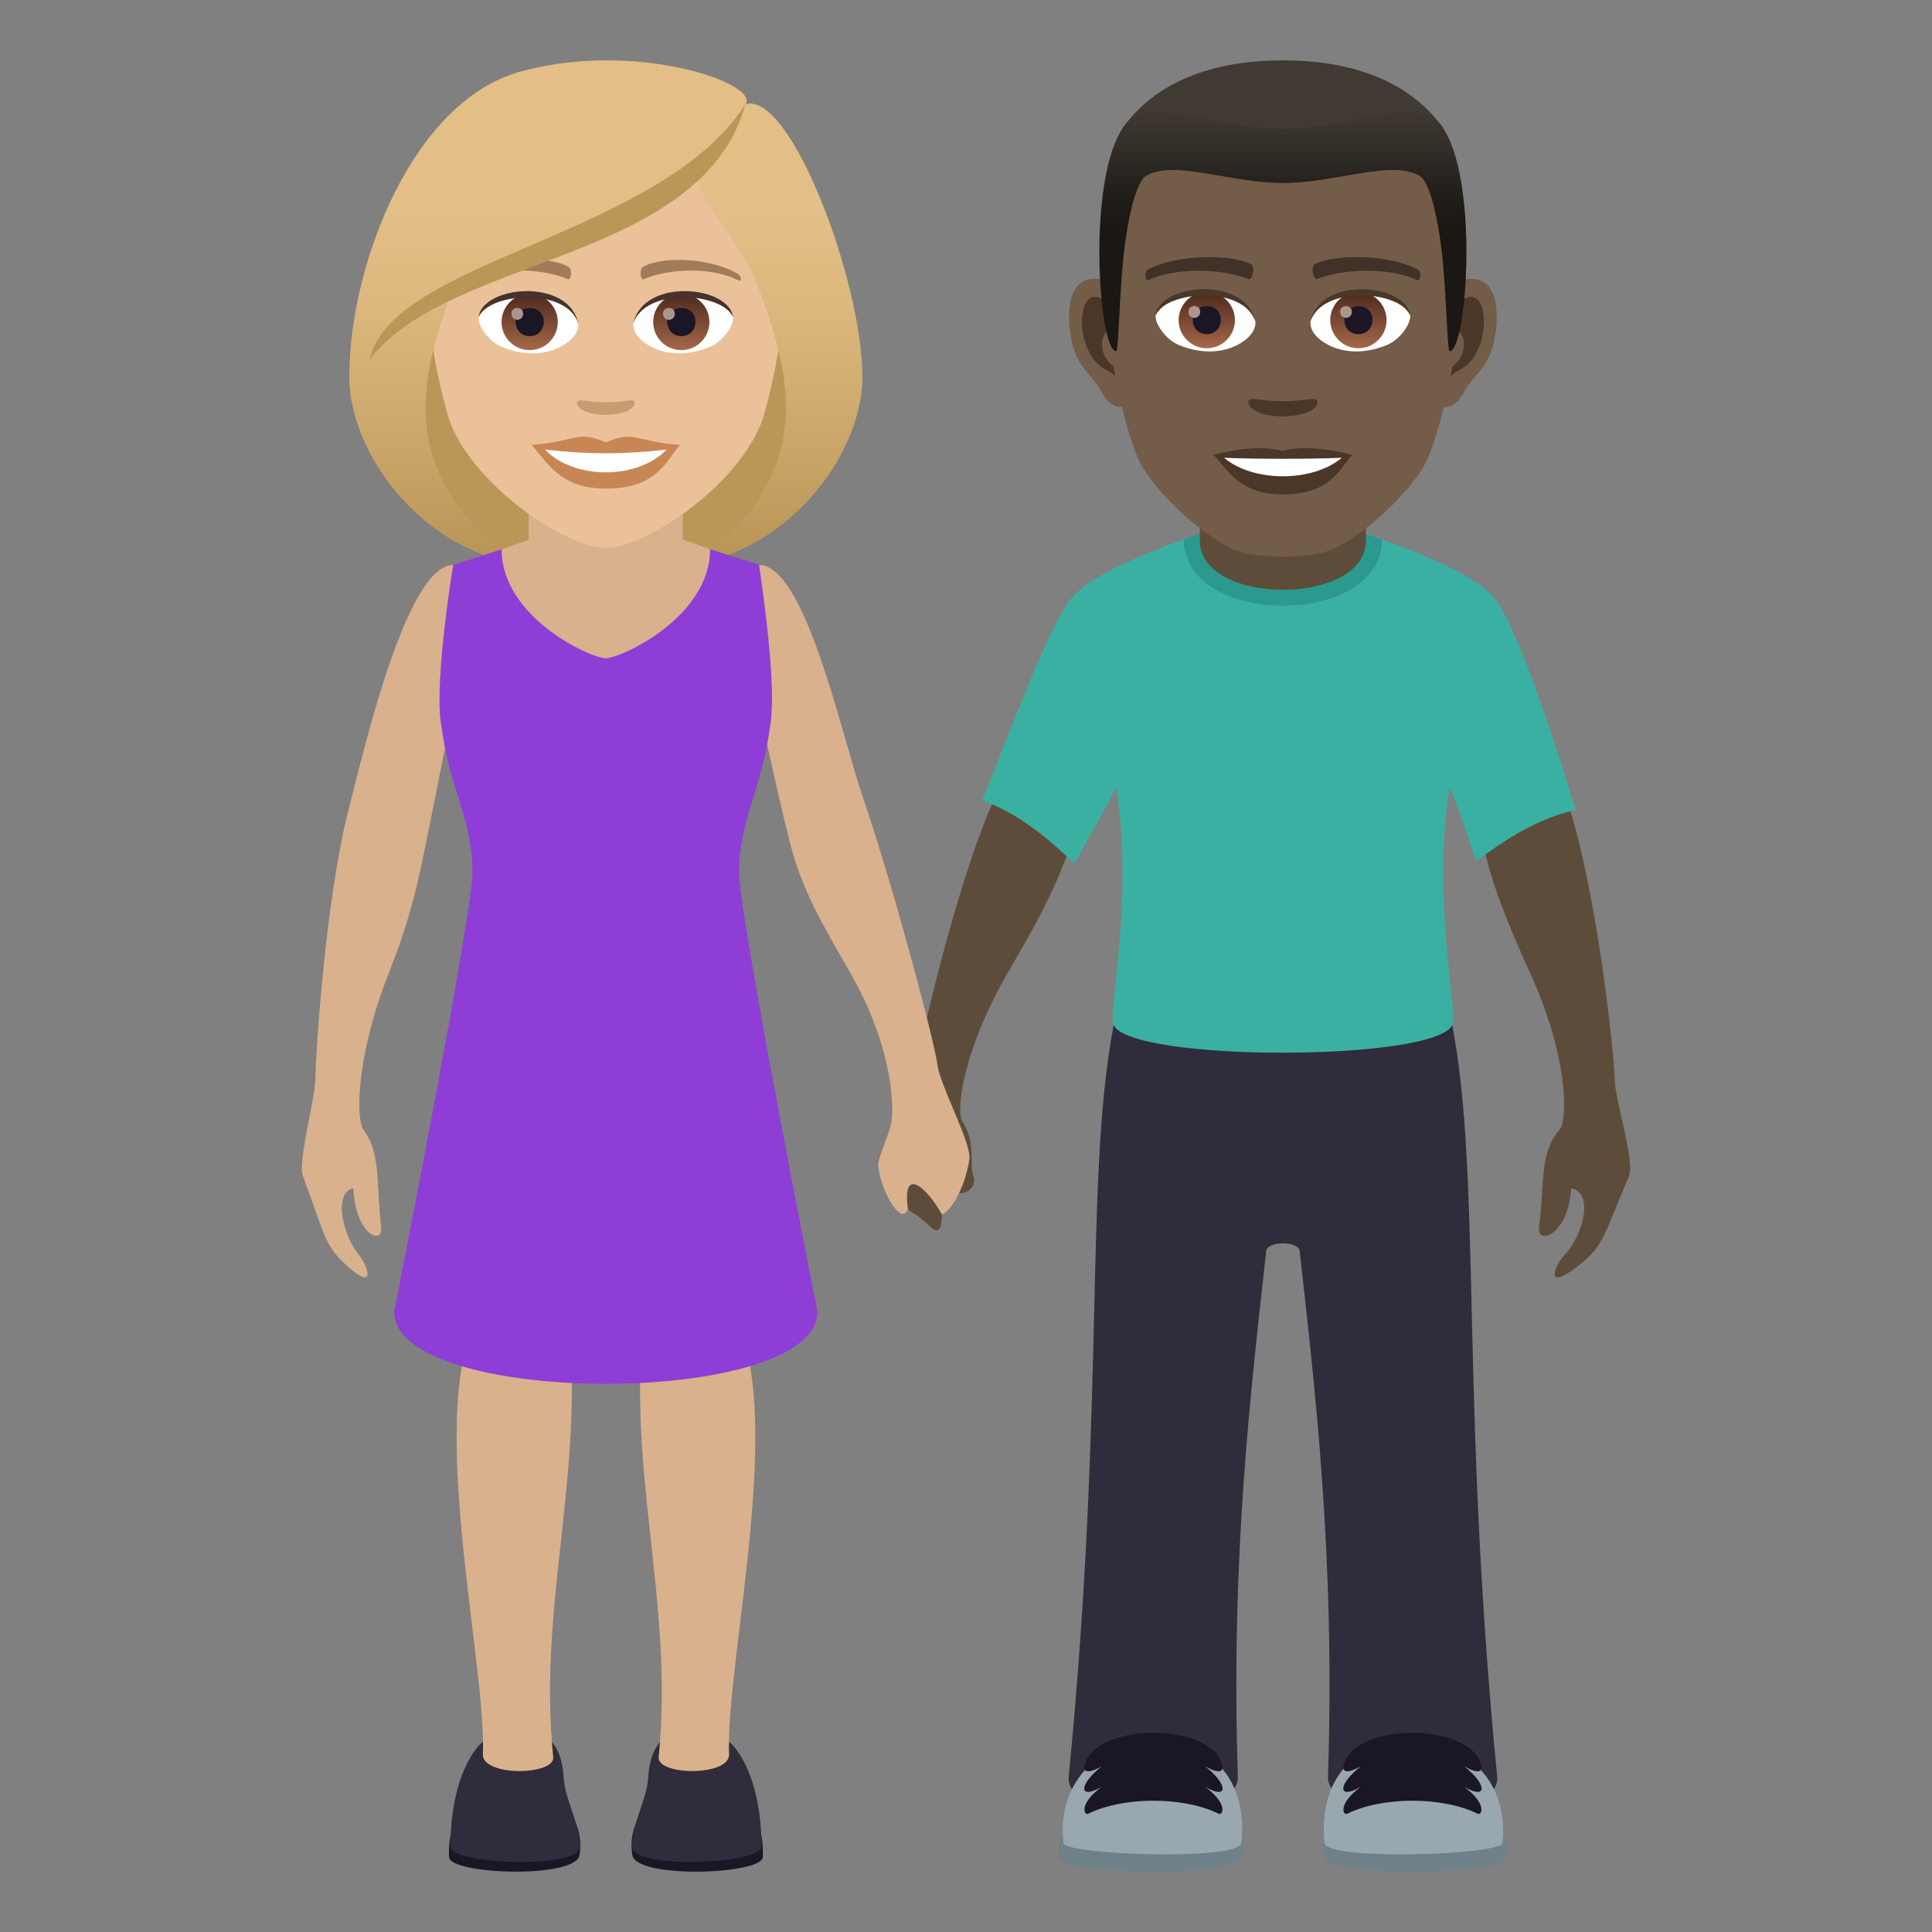 <?xml version="1.0" encoding="utf-8"?>
<!-- Generator: Adobe Illustrator 15.0.0, SVG Export Plug-In . SVG Version: 6.00 Build 0)  -->
<!DOCTYPE svg PUBLIC "-//W3C//DTD SVG 1.1//EN" "http://www.w3.org/Graphics/SVG/1.1/DTD/svg11.dtd">
<svg version="1.1" id="Layer_1" xmlns:x="http://ns.adobe.com/Extensibility/1.0/" xmlns:i="http://ns.adobe.com/AdobeIllustrator/10.0/" xmlns:graph="http://ns.adobe.com/Graphs/1.0/"
	 xmlns="http://www.w3.org/2000/svg" xmlns:xlink="http://www.w3.org/1999/xlink" xmlns:a="http://ns.adobe.com/AdobeSVGViewerExtensions/3.0/"
	 x="0px" y="0px" width="64px" height="64px" viewBox="0 0 64 64" enable-background="new 0 0 64 64" xml:space="preserve">
<rect x="0" y="0" width="64" height="64" fill="#808080" stroke="none"/>
<path fill="#5E4C3B" d="M35.414,28.143c-0.51-1.512-2.444-1.756-2.444-1.756c-1.299,2.877-2.49,8.163-2.592,8.893
	c-0.098,0.711-0.979,2.627-0.842,3.143c0.58,2.184,0.357,1.311,1.283,2.219c0.291,0.287,0.402-0.02,0.375-0.42
	c0,0,0.264-0.887,0.463-0.898c-0.051,0.396,0.777,0.172,0.58-0.379c-0.123-0.342,0.096-1.109-0.354-1.787
	c-0.232-0.35,0.021-2.414,1.557-5.033C34.377,30.53,34.934,29.469,35.414,28.143z"/>
<path fill="#5E4C3B" d="M49.141,28.034c0.734-1.438,2.797-1.438,2.797-1.438c0.984,3.016,1.541,8.409,1.551,9.147
	c0.008,0.717,0.682,2.729,0.471,3.223c-0.896,2.094-0.811,2.355-1.91,3.135c-0.832,0.588-0.57-0.168-0.193-0.566
	c0.584-0.617,0.955-2.035,0.189-2.168c-0.098,1.584-1.145,1.883-1.066,1.295c0.201-1.514-0.002-2.432,0.682-3.244
	c0.275-0.33,0.295-2.398-0.975-5.188C49.914,30.532,49.469,29.409,49.141,28.034z"/>
<path fill="#302C3B" d="M36.891,33.958h11.217c0.979,5.166,0.256,12.301,1.488,24.896c0.156,1.586-5.654,1.596-5.604,0
	c0.242-7.348-0.445-12.939-0.938-17.416c-0.037-0.334-1.072-0.334-1.109,0c-0.492,4.477-1.182,10.068-0.939,17.416
	c0.053,1.596-5.76,1.586-5.604,0C36.635,46.259,35.912,39.124,36.891,33.958z"/>
<path fill="#3AB0A2" d="M35.463,19.846c0.906-1.135,4.635-2.271,4.635-2.271H44.9c0,0,3.73,1.137,4.635,2.271
	c0.793,0.992,2.32,5.816,2.658,6.982c-0.045,0.055-1.227,0.113-3.287,1.703c0,0-0.641-1.936-0.891-2.447
	c-0.588,3.813,0.297,7.448,0.092,7.874c-0.584,1.213-10.625,1.227-11.217,0c-0.205-0.426,0.68-4.061,0.094-7.874
	c-0.252,0.512-1.4,2.523-1.4,2.523c-1.848-1.834-3.012-2.037-3.049-2.098C33.014,25.395,34.67,20.838,35.463,19.846z"/>
<path fill="#6E8189" d="M49.854,61.603c-0.184,0.451-5.762,0.637-5.971-0.084C43.074,58.726,50.764,59.372,49.854,61.603z"/>
<path fill="#99A8AE" d="M49.773,61.054c-0.041,0.391-5.834,0.596-5.896,0C43.381,56.3,50.227,56.696,49.773,61.054z"/>
<path fill="#1A1626" d="M44.617,58.226c0.645-1.102,3.703-1.096,4.344,0c0.117,0.193,0.316,0.717-0.457,0.287
	c0.768,0.602,0.768,1.127,0,0.678c0.773,0.578,0.574,0.943,0.457,0.896c-1.176-0.582-3.166-0.582-4.344,0
	c-0.119,0.047-0.316-0.318,0.457-0.896c-0.768,0.449-0.768-0.076,0-0.678C44.301,58.942,44.498,58.419,44.617,58.226z"/>
<path fill="#6E8189" d="M35.145,61.603c0.184,0.451,5.762,0.637,5.971-0.084C41.924,58.726,34.234,59.372,35.145,61.603z"/>
<path fill="#99A8AE" d="M35.225,61.054c0.041,0.391,5.834,0.596,5.896,0C41.617,56.3,34.773,56.696,35.225,61.054z"/>
<path fill="#1A1626" d="M40.381,58.226c-0.645-1.102-3.701-1.096-4.344,0c-0.117,0.193-0.316,0.717,0.457,0.287
	c-0.768,0.602-0.768,1.127,0,0.678c-0.773,0.578-0.574,0.943-0.457,0.896c1.178-0.582,3.166-0.582,4.344,0
	c0.119,0.047,0.316-0.318-0.457-0.896c0.768,0.449,0.768-0.076,0-0.678C40.697,58.942,40.5,58.419,40.381,58.226z"/>
<path fill="#2B998D" d="M45.781,17.874c0,2.926-6.563,2.92-6.563-0.004l0.59-0.213h5.346L45.781,17.874z"/>
<path fill="#5E4C3B" d="M39.747,17.907c0,2.174,5.5,2.174,5.5,0c0-0.74,0-2.406,0-2.406h-5.5
	C39.747,15.5,39.747,17.167,39.747,17.907z"/>
<path id="Path_501_" fill="#735C48" d="M48.628,9.243c-0.949,0.115-1.635,3.293-1.037,4.131c0.084,0.119,0.572,0.305,0.934-0.436
	c0.203-0.408,0.781-0.752,0.961-1.598C49.716,10.258,49.571,9.129,48.628,9.243z"/>
<path id="Path_500_" fill="#735C48" d="M36.368,9.243c0.949,0.115,1.635,3.293,1.037,4.131c-0.084,0.119-0.572,0.305-0.936-0.436
	c-0.201-0.408-0.779-0.752-0.959-1.598C35.28,10.258,35.425,9.129,36.368,9.243z"/>
<path id="Path_499_" fill="#4A3728" d="M48.603,9.852c-0.248,0.078-0.518,0.455-0.664,1.082c0.865-0.186,0.648,1.256-0.104,1.283
	c0.006,0.145,0.016,0.293,0.033,0.451c0.363-0.527,0.73-0.314,1.096-1.098C49.294,10.864,49.214,9.661,48.603,9.852z"/>
<path id="Path_498_" fill="#4A3728" d="M37.058,10.932c-0.146-0.625-0.416-1.002-0.662-1.08c-0.613-0.191-0.693,1.012-0.363,1.719
	c0.363,0.783,0.732,0.57,1.096,1.098c0.018-0.158,0.027-0.307,0.033-0.451C36.417,12.182,36.204,10.756,37.058,10.932z"/>
<path id="Path_486_" fill="#735C48" d="M42.497,3.133c-4.109,0-6.092,3.111-5.844,7.436c0.051,0.871,0.59,3.709,1.098,4.727
	c0.523,1.043,2.266,2.648,3.334,2.982c0.674,0.209,2.152,0.209,2.826,0c1.068-0.334,2.813-1.939,3.332-2.982
	c0.51-1.018,1.049-3.855,1.1-4.727C48.591,6.245,46.61,3.133,42.497,3.133z"/>
<path id="Path_485_" fill="#403229" d="M46.964,8.926c-0.939-0.498-2.738-0.523-3.41-0.176c-0.143,0.066-0.047,0.539,0.072,0.494
	c0.936-0.369,2.441-0.377,3.316,0.031C47.06,9.329,47.108,8.995,46.964,8.926z"/>
<path id="Path_484_" fill="#403229" d="M38.03,8.926c0.941-0.498,2.74-0.523,3.41-0.176c0.145,0.066,0.049,0.539-0.072,0.494
	c-0.936-0.369-2.439-0.377-3.316,0.031C37.937,9.329,37.89,8.995,38.03,8.926z"/>
<path id="Path_483_" fill="#4A3728" d="M43.608,13.247c-0.117-0.082-0.395,0.043-1.111,0.043c-0.715,0-0.992-0.125-1.109-0.043
	c-0.141,0.098,0.084,0.545,1.109,0.545C43.524,13.792,43.749,13.344,43.608,13.247z"/>
<path id="Path_482_" fill="#4A3728" d="M42.497,14.94c-0.924-0.271-2.295,0.129-2.295,0.129c0.521,0.568,0.904,1.307,2.295,1.307
	c1.594,0,1.865-0.838,2.297-1.307C44.794,15.069,43.421,14.667,42.497,14.94z"/>
<path id="Path_481_" fill="#FFFFFF" d="M40.548,15.165c0.969,0.814,2.926,0.82,3.9,0C43.417,15.209,41.587,15.209,40.548,15.165z"/>
<path id="Path_480_" fill="#FFFFFF" d="M41.583,10.624c0.035,0.271-0.15,0.594-0.662,0.836c-0.324,0.154-1,0.334-1.887-0.039
	c-0.4-0.168-0.787-0.691-0.752-0.98C38.763,9.532,41.132,9.399,41.583,10.624z"/>
<linearGradient id="Oval_1_" gradientUnits="userSpaceOnUse" x1="-373.513" y1="480.509" x2="-373.513" y2="480.792" gradientTransform="matrix(6.57 0 0 -6.57 2493.995 3168.528)">
	<stop  offset="0" style="stop-color:#A6694A"/>
	<stop  offset="1" style="stop-color:#4F2A1E"/>
	<a:midPointStop  offset="0" style="stop-color:#A6694A"/>
	<a:midPointStop  offset="0.5" style="stop-color:#A6694A"/>
	<a:midPointStop  offset="1" style="stop-color:#4F2A1E"/>
</linearGradient>
<circle id="Oval_68_" fill="url(#Oval_1_)" cx="39.976" cy="10.604" r="0.932"/>
<path id="Path_479_" fill="#1A1626" d="M39.511,10.588c0,0.643,0.93,0.643,0.93,0C40.44,9.991,39.511,9.991,39.511,10.588z"/>
<path id="Path_478_" fill="#AB968C" d="M39.368,10.327c0,0.27,0.391,0.27,0.391,0C39.759,10.077,39.368,10.077,39.368,10.327z"/>
<path id="Path_477_" fill="#4A3728" d="M41.587,10.659c-0.377-1.215-2.955-1.035-3.305-0.219
	C38.413,9.395,41.265,9.118,41.587,10.659z"/>
<path id="Path_476_" fill="#FFFFFF" d="M43.413,10.624c-0.035,0.271,0.148,0.594,0.66,0.836c0.326,0.154,1,0.334,1.889-0.039
	c0.4-0.168,0.787-0.691,0.752-0.98C46.233,9.532,43.864,9.399,43.413,10.624z"/>
<linearGradient id="Oval_2_" gradientUnits="userSpaceOnUse" x1="-375.447" y1="480.509" x2="-375.447" y2="480.792" gradientTransform="matrix(6.57 0 0 -6.57 2511.726 3168.528)">
	<stop  offset="0" style="stop-color:#A6694A"/>
	<stop  offset="1" style="stop-color:#4F2A1E"/>
	<a:midPointStop  offset="0" style="stop-color:#A6694A"/>
	<a:midPointStop  offset="0.5" style="stop-color:#A6694A"/>
	<a:midPointStop  offset="1" style="stop-color:#4F2A1E"/>
</linearGradient>
<circle id="Oval_67_" fill="url(#Oval_2_)" cx="44.999" cy="10.604" r="0.932"/>
<path id="Path_475_" fill="#1A1626" d="M44.534,10.588c0,0.643,0.932,0.643,0.932,0C45.466,9.991,44.534,9.991,44.534,10.588z"/>
<path id="Path_474_" fill="#AB968C" d="M44.392,10.327c0,0.27,0.391,0.27,0.391,0C44.782,10.077,44.392,10.077,44.392,10.327z"/>
<path id="Path_473_" fill="#4A3728" d="M43.409,10.659c0.377-1.215,2.953-1.041,3.305-0.219
	C46.583,9.395,43.731,9.118,43.409,10.659z"/>
<path fill="#403A33" d="M47.749,4.165C46.849,2.946,45.202,2,42.497,2c-2.703,0-4.35,0.945-5.25,2.164
	C35.974,5.887,49.022,5.887,47.749,4.165z"/>
<linearGradient id="SVGID_1_" gradientUnits="userSpaceOnUse" x1="363.282" y1="11.633" x2="363.282" y2="3.648" gradientTransform="matrix(1 0 0 1 -320.784 0)">
	<stop  offset="0.5" style="stop-color:#1A1714"/>
	<stop  offset="0.672" style="stop-color:#231F1B"/>
	<stop  offset="0.952" style="stop-color:#3B362F"/>
	<stop  offset="1" style="stop-color:#403A33"/>
	<a:midPointStop  offset="0.5" style="stop-color:#1A1714"/>
	<a:midPointStop  offset="0.6" style="stop-color:#1A1714"/>
	<a:midPointStop  offset="1" style="stop-color:#403A33"/>
</linearGradient>
<path fill="url(#SVGID_1_)" d="M47.749,4.165c-0.9-1.219-2.547,0.104-5.252,0.104c-2.703,0-4.35-1.322-5.25-0.104
	c-1.273,1.723-0.842,7.469-0.275,7.469c0.092,0,0.104-2.01,0.275-3.4c0.139-1.131,0.408-2.229,0.717-2.408
	c0.943-0.547,2.766,0.236,4.533,0.236c1.77,0,3.592-0.783,4.535-0.236c0.309,0.18,0.576,1.277,0.717,2.408
	c0.172,1.391,0.184,3.4,0.275,3.4C48.591,11.633,49.022,5.887,47.749,4.165z"/>
<path fill="#D9B18D" d="M10.445,35.743c0.01-0.717,0.314-5.802,1.09-8.87c0.543-2.148,1.943-8.156,3.475-8.156l0.15,3.964
	c0,0-0.852,4.306-1.148,5.737c-0.252,1.207-0.523,2.276-1.129,3.809c-1.104,2.791-1.088,4.859-0.848,5.189
	c0.594,0.813,0.418,1.73,0.592,3.244c0.068,0.588-0.842,0.289-0.926-1.295c-0.666,0.133-0.344,1.551,0.164,2.168
	c0.328,0.398,0.555,1.154-0.17,0.566c-0.955-0.779-0.879-1.041-1.658-3.135C9.851,38.472,10.437,36.46,10.445,35.743z"/>
<path fill="#D9B18D" d="M25.143,18.714c1.531,0,2.725,5.608,3.444,7.705c1.014,2.954,2.378,8.126,2.468,8.857
	c0.091,0.709,1.137,2.596,1.057,3.127c-0.153,1.027-0.695,1.818-0.917,1.818c-0.488-0.883-1.318-1.619-1.12-0.186
	c-0.169,0.596-0.855-0.43-0.982-1.396c-0.033-0.266,0.332-0.939,0.434-1.465c0.082-0.422,0.103-2.416-1.397-5.014
	c-0.913-1.58-1.518-2.637-1.891-3.985c-0.391-1.41-1.255-5.495-1.255-5.495L25.143,18.714z"/>
<path fill="#1A1626" d="M14.876,61.521c0.031,0.576,4.209,0.729,4.323-0.076C19.594,58.679,14.701,58.208,14.876,61.521z"/>
<path fill="#302C3B" d="M14.921,61.175c0,0.582,4.282,0.762,4.282,0c0-0.814-0.495-1.57-0.532-2.295
	c-0.117-2.285-2.348-1.66-2.869-0.99C15.23,58.622,14.921,59.804,14.921,61.175z"/>
<path fill="#D9B18D" d="M18.326,58.206c0.063,0.609-2.33,0.652-2.332-0.084c0.148-3.127-2.195-12.578,0.254-15.059
	c0.498-0.506,2.498,0,2.498,0C19.506,48.487,17.791,52.948,18.326,58.206z"/>
<path fill="#1A1626" d="M25.268,61.521c-0.029,0.576-4.209,0.729-4.324-0.076C20.549,58.679,25.444,58.208,25.268,61.521z"/>
<path fill="#302C3B" d="M25.225,61.175c0,0.582-4.285,0.762-4.285,0c0-0.814,0.496-1.57,0.533-2.295
	c0.119-2.285,2.348-1.66,2.871-0.99C24.915,58.622,25.225,59.804,25.225,61.175z"/>
<path fill="#D9B18D" d="M21.819,58.206c-0.063,0.609,2.33,0.652,2.334-0.084c-0.15-3.127,2.193-12.576-0.254-15.059
	c-0.498-0.506-2.5,0-2.5,0C20.639,48.487,22.354,52.948,21.819,58.206z"/>
<path fill="#BA9757" d="M22.901,18.715c5.668-2.266,5.102-7.65,5.102-7.65H12.136c0,0-0.566,5.385,5.1,7.65
	c0,0,1.133,0.283,2.832,0.283C21.768,18.999,22.901,18.715,22.901,18.715z"/>
<linearGradient id="SVGID_2_" gradientUnits="userSpaceOnUse" x1="391.374" y1="18.998" x2="391.374" y2="2.044" gradientTransform="matrix(1 0 0 1 -365.64 0)">
	<stop  offset="0.05" style="stop-color:#BA9757"/>
	<stop  offset="0.197" style="stop-color:#C6A265"/>
	<stop  offset="0.508" style="stop-color:#DBB77D"/>
	<stop  offset="0.7" style="stop-color:#E3BE86"/>
	<a:midPointStop  offset="0.05" style="stop-color:#BA9757"/>
	<a:midPointStop  offset="0.4" style="stop-color:#BA9757"/>
	<a:midPointStop  offset="0.7" style="stop-color:#E3BE86"/>
</linearGradient>
<path fill="url(#SVGID_2_)" d="M25.797,11.641c0.58,2.439,0.273,4.855-2.896,7.074c3.4-0.566,5.668-3.777,5.668-6.24L25.797,11.641z
	"/>
<linearGradient id="SVGID_3_" gradientUnits="userSpaceOnUse" x1="1400.773" y1="18.998" x2="1400.773" y2="2.044" gradientTransform="matrix(-1 0 0 1 1415.176 0)">
	<stop  offset="0.05" style="stop-color:#BA9757"/>
	<stop  offset="0.197" style="stop-color:#C6A265"/>
	<stop  offset="0.508" style="stop-color:#DBB77D"/>
	<stop  offset="0.7" style="stop-color:#E3BE86"/>
	<a:midPointStop  offset="0.05" style="stop-color:#BA9757"/>
	<a:midPointStop  offset="0.4" style="stop-color:#BA9757"/>
	<a:midPointStop  offset="0.7" style="stop-color:#E3BE86"/>
</linearGradient>
<path fill="url(#SVGID_3_)" d="M14.341,11.641c-0.58,2.439-0.275,4.855,2.895,7.074c-3.4-0.566-5.666-3.777-5.666-6.24
	L14.341,11.641z"/>
<path fill="#8E3ED6" d="M25.143,18.714l-1.619-0.522l-6.907,0.006l-1.607,0.52c0,0-0.6,3.664-0.416,5.146
	c0.305,2.401,1.033,3.144,1.059,4.996c0.018,1.379-2.596,14.592-2.596,14.592c0,3.186,14.021,3.186,14.021,0
	c0,0-2.614-13.202-2.596-14.567c0.021-1.849,0.752-2.613,1.056-5.021C25.721,22.381,25.143,18.714,25.143,18.714z"/>
<path fill="#D9B18D" d="M17.513,17.881c0-0.75,0-2.415,0-2.415h5.104c0,0,0,1.653,0,2.405l0.906,0.32
	c0,2.26-2.957,3.614-3.459,3.614c-0.5,0-3.448-1.354-3.448-3.608L17.513,17.881z"/>
<path fill="#EBC199" d="M20.07,2.85c-4.113,0-6.094,3.348-5.846,7.654c0.051,0.863,0.291,2.113,0.588,3.182
	c0.617,2.225,3.871,4.463,5.258,4.463c1.384,0,4.638-2.238,5.255-4.463c0.297-1.068,0.537-2.318,0.588-3.182
	C26.161,6.198,24.18,2.85,20.07,2.85z"/>
<path fill="#C98655" d="M20.068,14.655c-0.963-0.424-0.971-0.018-2.459,0.082c0.559,0.635,0.971,1.449,2.459,1.449
	c1.708,0,1.997-0.926,2.46-1.449C21.038,14.637,21.032,14.231,20.068,14.655z"/>
<path fill="#FFFFFF" d="M18.056,14.895c0.971,1.01,3.065,0.996,4.024,0C20.585,15.055,19.552,15.055,18.056,14.895z"/>
<path fill="#A17C5B" d="M24.438,9.071c-0.895-0.533-2.496-0.598-3.131-0.234c-0.135,0.072-0.098,0.457,0.018,0.41
	c0.904-0.377,2.283-0.396,3.133,0.039C24.571,9.344,24.573,9.149,24.438,9.071z"/>
<path fill="#A17C5B" d="M15.699,9.071c0.895-0.533,2.496-0.598,3.131-0.234c0.135,0.072,0.1,0.457-0.018,0.41
	c-0.904-0.377-2.281-0.396-3.131,0.039C15.566,9.344,15.564,9.149,15.699,9.071z"/>
<path fill="#C99B71" d="M20.993,13.288c-0.097-0.068-0.327,0.037-0.925,0.037c-0.596,0-0.826-0.105-0.924-0.037
	c-0.117,0.082,0.07,0.455,0.924,0.455C20.923,13.743,21.11,13.372,20.993,13.288z"/>
<path id="Path_657_" fill="#FFFFFF" d="M19.154,10.686c0.035,0.271-0.15,0.594-0.66,0.836c-0.326,0.154-1.002,0.336-1.889-0.039
	c-0.398-0.168-0.787-0.689-0.752-0.979C16.335,9.596,18.705,9.463,19.154,10.686z"/>
<linearGradient id="Oval_3_" gradientUnits="userSpaceOnUse" x1="-370.1" y1="480.499" x2="-370.1" y2="480.782" gradientTransform="matrix(6.57 0 0 -6.57 2449.14 3168.528)">
	<stop  offset="0" style="stop-color:#A6694A"/>
	<stop  offset="1" style="stop-color:#4F2A1E"/>
	<a:midPointStop  offset="0" style="stop-color:#A6694A"/>
	<a:midPointStop  offset="0.5" style="stop-color:#A6694A"/>
	<a:midPointStop  offset="1" style="stop-color:#4F2A1E"/>
</linearGradient>
<circle id="Oval_90_" fill="url(#Oval_3_)" cx="17.546" cy="10.667" r="0.931"/>
<path id="Path_656_" fill="#1A1626" d="M17.082,10.651c0,0.645,0.932,0.645,0.932,0C18.013,10.053,17.082,10.053,17.082,10.651z"/>
<path id="Path_655_" fill="#AB968C" d="M16.941,10.391c0,0.27,0.389,0.27,0.389,0C17.33,10.139,16.941,10.139,16.941,10.391z"/>
<path id="Path_654_" fill="#45332C" d="M19.16,10.723c-0.379-1.215-2.955-1.037-3.307-0.219C15.984,9.458,18.837,9.182,19.16,10.723
	z"/>
<path id="Path_653_" fill="#FFFFFF" d="M20.983,10.686c-0.034,0.271,0.15,0.594,0.662,0.836c0.324,0.154,1,0.336,1.889-0.039
	c0.398-0.168,0.785-0.689,0.75-0.979C23.803,9.596,21.434,9.463,20.983,10.686z"/>
<linearGradient id="Oval_4_" gradientUnits="userSpaceOnUse" x1="-372.034" y1="480.499" x2="-372.034" y2="480.782" gradientTransform="matrix(6.57 0 0 -6.57 2466.87 3168.528)">
	<stop  offset="0" style="stop-color:#A6694A"/>
	<stop  offset="1" style="stop-color:#4F2A1E"/>
	<a:midPointStop  offset="0" style="stop-color:#A6694A"/>
	<a:midPointStop  offset="0.5" style="stop-color:#A6694A"/>
	<a:midPointStop  offset="1" style="stop-color:#4F2A1E"/>
</linearGradient>
<circle id="Oval_89_" fill="url(#Oval_4_)" cx="22.569" cy="10.667" r="0.931"/>
<path id="Path_652_" fill="#1A1626" d="M22.104,10.651c0,0.645,0.932,0.645,0.932,0C23.036,10.053,22.104,10.053,22.104,10.651z"/>
<path id="Path_651_" fill="#AB968C" d="M21.963,10.391c0,0.27,0.391,0.27,0.391,0C22.354,10.139,21.963,10.139,21.963,10.391z"/>
<path id="Path_650_" fill="#45332C" d="M20.979,10.723c0.377-1.215,2.953-1.041,3.305-0.219
	C24.153,9.458,21.301,9.182,20.979,10.723z"/>
<linearGradient id="SVGID_4_" gradientUnits="userSpaceOnUse" x1="385.709" y1="18.998" x2="385.709" y2="2.042" gradientTransform="matrix(1 0 0 1 -365.64 0)">
	<stop  offset="0.05" style="stop-color:#BA9757"/>
	<stop  offset="0.197" style="stop-color:#C6A265"/>
	<stop  offset="0.508" style="stop-color:#DBB77D"/>
	<stop  offset="0.7" style="stop-color:#E3BE86"/>
	<a:midPointStop  offset="0.05" style="stop-color:#BA9757"/>
	<a:midPointStop  offset="0.4" style="stop-color:#BA9757"/>
	<a:midPointStop  offset="0.7" style="stop-color:#E3BE86"/>
</linearGradient>
<path fill="url(#SVGID_4_)" d="M24.696,3.45c0.469-0.67-3.508-2.084-7.261-1.129C13.683,3.18,11.57,8.799,11.57,12.475
	c0.336,0.266,2.389-0.398,2.771-0.834c0.154-0.645,0.398-1.305,0.627-1.992c2.818-1.631,6.005-2.014,8.216-3.967
	c-0.283,0.852,1.217,1.922,1.984,3.967c0.248,0.664,0.471,1.328,0.629,1.992c0.625,0.574,1.873,0.846,2.771,0.834
	C28.569,9.366,26.2,3.016,24.696,3.45z"/>
<path fill="#BA9757" d="M12.246,11.917c2.594-3.455,10.997-3.221,12.45-8.467C21.874,7.852,12.953,8.594,12.246,11.917z"/>
</svg>
